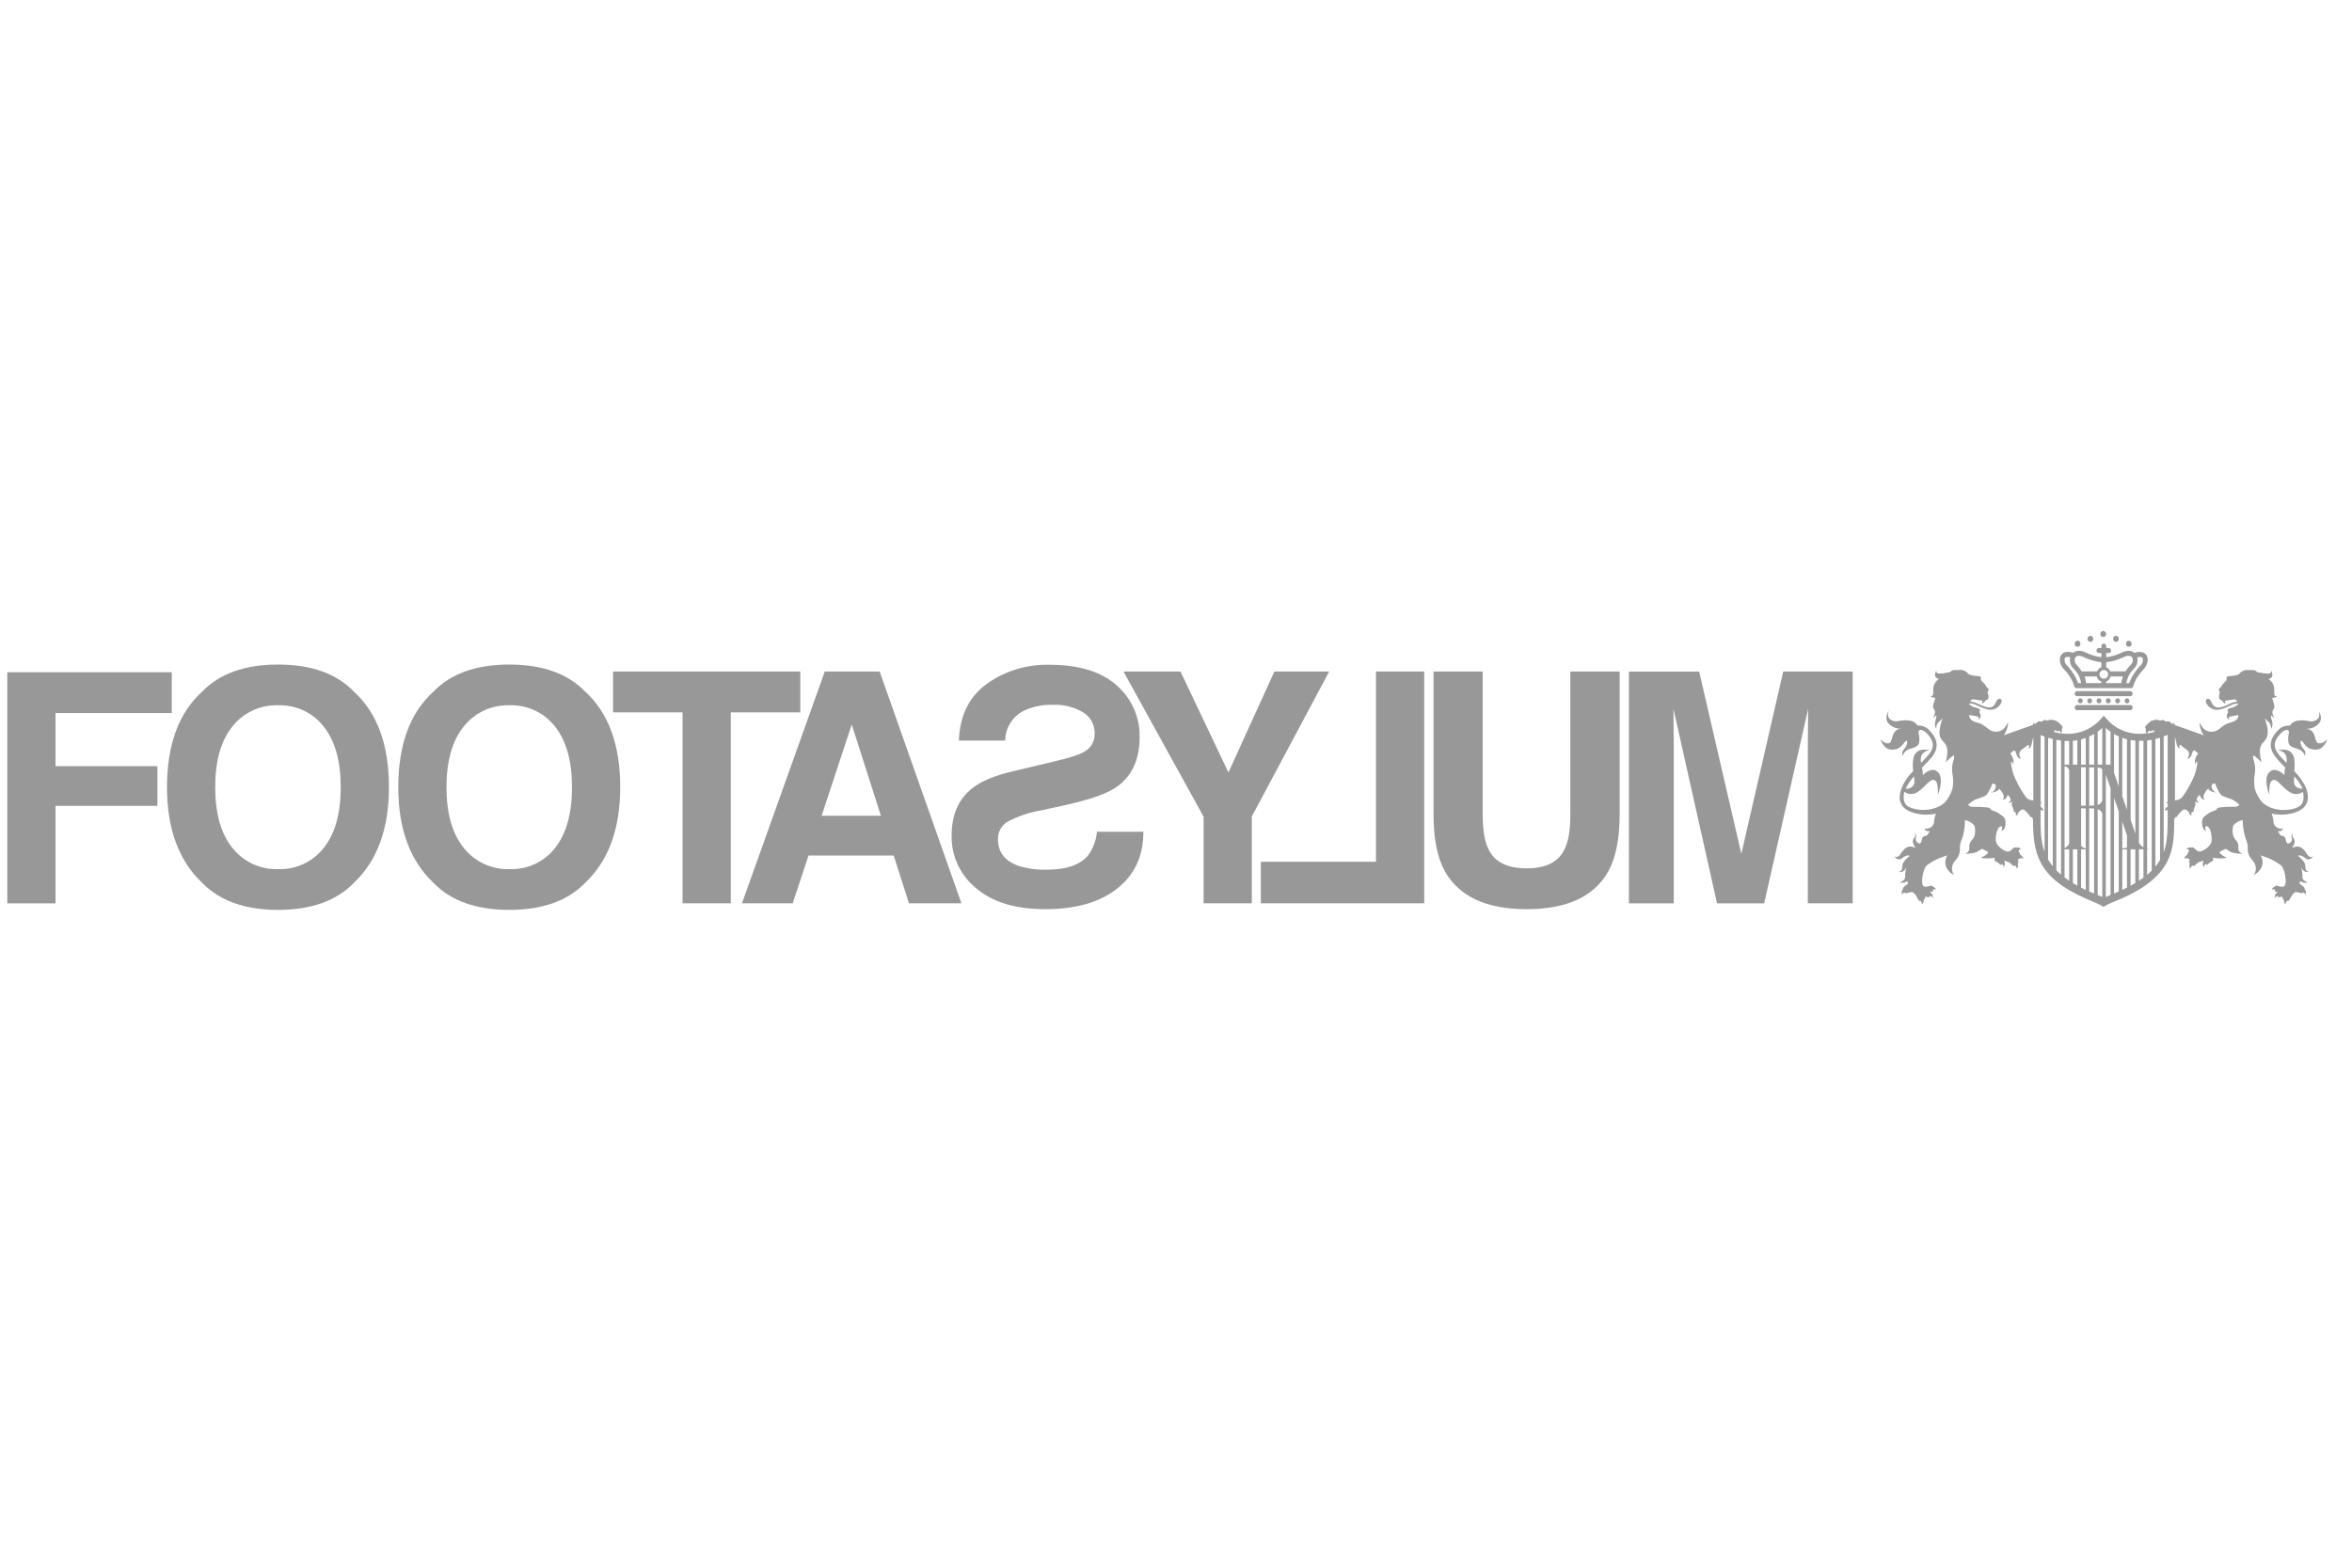 <?xml version="1.0" encoding="UTF-8"?>
<svg xmlns="http://www.w3.org/2000/svg" xmlns:xlink="http://www.w3.org/1999/xlink" id="Layer_1" viewBox="0 0 300 200">
  <defs>
    <style>.cls-1{fill:#989898;}.cls-2{clip-path:url(#clippath);}.cls-3{fill:none;}</style>
    <clipPath id="clippath">
      <rect class="cls-3" x="-2.58" y="79.34" width="305.16" height="41.32"></rect>
    </clipPath>
  </defs>
  <g class="cls-2">
    <g id="Web_1366_1">
      <g id="Group_6118">
        <g id="Group_3">
          <path id="Path_18" class="cls-1" d="m273.8,83.62c-.13-.23-.55-.66-1.56-.33-.35-.29-.92-.4-1.73.02-.59.28-1.22.46-1.86.54v-.53h.31c.17,0,.31-.14.3-.31,0,0,0-.01,0-.02,0-.17-.12-.31-.29-.32,0,0,0,0-.01,0h-.31v-.24c0-.18-.15-.32-.32-.32-.17,0-.3.15-.29.32,0,0,0,0,0,0v.24h-.32c-.17,0-.31.14-.31.31,0,0,0,0,0,0,0,.17.13.32.3.33,0,0,0,0,.01,0h.32v.53c-.66-.08-1.29-.26-1.89-.54-.78-.42-1.37-.31-1.72-.02-1.03-.33-1.44.11-1.55.33-.3.48-.12,1.26.41,1.82.6.58,1.04,1.31,1.28,2.11.03.15.16.25.31.25h7s.08-.04.08-.04l.03-.03.04-.03.05-.06v-.07s.01-.02.01-.02c.25-.8.7-1.52,1.29-2.11.54-.57.72-1.34.42-1.82m-8.73,3.54c-.3-.81-.76-1.55-1.35-2.18-.3-.25-.44-.64-.35-1.02.1-.15.35-.19.69-.1-.13.51.02,1.06.4,1.43.53.49.88,1.15.99,1.87h-.39Zm-.17-2.33c-.27-.24-.35-.63-.19-.95.19-.27.63-.27,1.17.01.68.31,1.41.52,2.15.61v.64c-.25.09-.45.28-.55.53h-1.95c-.18-.3-.4-.58-.64-.84h0Zm3.13,2.33h-1.95c-.03-.29-.09-.58-.2-.85h1.57c.07.3.29.55.58.66v.19Zm-.24-1.11c0-.3.24-.54.53-.56.31-.01.57.23.58.53.01.31-.23.57-.53.58s-.57-.23-.58-.53c0,0,0-.02,0-.03Zm2.79,1.11h-1.94v-.19c.28-.12.49-.36.57-.66h1.57c-.1.27-.17.56-.2.85Zm-1.42-1.49c-.09-.24-.27-.43-.51-.53v-.64c.74-.09,1.45-.3,2.13-.61.54-.28.97-.28,1.18-.01.15.33.08.71-.19.95-.25.26-.47.54-.66.83h-1.95Zm3.79-.68c-.6.63-1.07,1.37-1.38,2.18h-.35c.11-.72.46-1.38.99-1.87.37-.38.52-.92.4-1.43.33-.09.58-.05.69.1.09.38-.05.77-.34,1.02h0Zm-.93,3.52c0,.17-.13.3-.29.32h-6.82c-.18-.03-.31-.19-.28-.37.02-.15.14-.26.28-.28h6.82c.17.01.3.17.29.34h0Zm0,1.78c0,.17-.12.31-.29.32h-6.82c-.16-.02-.29-.16-.28-.32-.01-.17.12-.31.28-.33h6.82c.17,0,.3.15.29.32,0,0,0,0,0,0h0Zm-6.36-.88c0,.18-.14.32-.32.34-.18-.01-.31-.16-.31-.34,0-.17.14-.32.31-.32.17,0,.31.15.32.32h0Zm1.19,0c0,.18-.13.33-.31.34,0,0,0,0,0,0-.17,0-.31-.15-.3-.32,0,0,0,0,0-.01-.01-.17.11-.31.28-.32,0,0,.01,0,.02,0,.17,0,.31.14.31.31,0,0,0,0,0,.01h0Zm1.19,0c0,.18-.13.33-.31.34,0,0,0,0,0,0-.17,0-.31-.15-.3-.33,0,0,0,0,0-.01-.01-.17.11-.31.28-.32,0,0,.01,0,.02,0,.17,0,.31.14.31.31,0,0,0,0,0,.01h0Zm1.19,0c.01.17-.11.32-.29.34-.17.01-.32-.11-.34-.29,0-.02,0-.03,0-.05,0-.17.12-.32.29-.33.17,0,.32.12.33.29,0,.01,0,.02,0,.04Zm1.19,0c0,.18-.14.33-.31.34-.18,0-.32-.16-.31-.34,0-.17.13-.32.31-.32,0,0,0,0,0,0,.17,0,.31.15.31.32h0Zm.89-.32c-.17,0-.31.14-.31.31,0,0,0,0,0,.01,0,.18.13.33.31.34,0,0,0,0,0,0,.17-.01.3-.16.29-.33,0,0,0,0,0,0,.01-.16-.11-.31-.27-.32,0,0-.01,0-.02,0h0Z"></path>
          <path id="Path_19" class="cls-1" d="m265.33,82c.08.19,0,.41-.2.49-.19.08-.41-.02-.48-.21,0,0,0-.01,0-.02-.07-.2.03-.42.23-.5.18-.07.38.02.45.19,0,.01,0,.02.01.04"></path>
          <path id="Path_20" class="cls-1" d="m266.98,81.38c.07.2-.03.42-.22.49-.2.06-.42-.05-.48-.26-.06-.19.04-.4.23-.47.18-.07.38.01.45.19,0,.01.01.03.01.04"></path>
          <path id="Path_21" class="cls-1" d="m268.62,80.75c.06.2-.03.41-.22.5-.2.07-.41-.04-.48-.23,0,0,0,0,0,0-.07-.2.03-.42.22-.5.2-.07.41.04.48.23"></path>
          <path id="Path_22" class="cls-1" d="m271.19,82c-.07.2.03.42.22.49.19.07.39-.03.46-.21,0,0,0,0,0-.01.07-.2-.03-.42-.22-.5-.18-.07-.38.01-.45.19,0,.01,0,.03-.01.04"></path>
          <path id="Path_23" class="cls-1" d="m269.56,81.38c-.08.19.02.41.21.49,0,0,0,0,.01,0,.19.06.39-.04.45-.22,0,0,0-.02,0-.03.07-.19-.02-.4-.2-.48-.18-.08-.38,0-.46.18,0,.02-.01.04-.02.06"></path>
          <path id="Path_24" class="cls-1" d="m295.64,94.8c-.48-.23-.14-1.74-1.53-1.83.72.06,1.42-.28,1.82-.89.2-.45.11-.98-.21-1.36.16.29.15.64-.02.92-.3.33-.77.47-1.21.35-.43-.09-.88-.11-1.31-.06-.45.03-.86.26-1.1.64-.58-.05-1.15.18-1.54.62-.44.47-1.61,1.71-.3,3.37.35.45.73.87,1.14,1.26l.12.12c-.1.31-.13.63-.11.95-.26-.26-1.21-1.09-1.93-.38-.85.81,0,2.9,0,2.9-.09-1.77.32-1.99.76-1.88.5.13,1.6,1.85,2.66,1.77.31,0,.61-.09.85-.28.15.57.18,1.4-.38,1.8-.77.57-3.16.94-4.73-.39-.45-.51-.8-1.11-1.01-1.76-.13-.67-.13-1.36,0-2.03.08-.52.04-1.05-.12-1.55-.09-.22-.12-.47-.09-.7.09-.11,1.06.85,1.06.85-.6-2.42.23-2.25.68-3.14.16-.53.15-1.1-.02-1.62-.09-.35-.23-.86-.23-.86.12.16.25.3.4.42.29.22.43.59.37.95.33-.33.17-1,.04-1.33-.04-.14-.05-.29-.02-.44.09.24.45.33.45.33-.12-.11-.21-.24-.24-.4-.15-.57.16-.58.21-.94.07-.36-.41-1.17-.21-1.17.2-.03.39-.08.57-.16-.41-.06-.38-.28-.38-.87.02-.56-.25-1.08-.73-1.38.54-.11.5-.54.5-.54-.03-.19-.08-.38-.15-.57,0,.53-.33.41-.63.41-.3-.03-.59-.07-.88-.13-.36,0-.36-.22-.68-.31h-.65c-.46-.07-.93.1-1.23.46-.32.34-1.43.25-1.56.39-.1.1-.12.25-.05.37.05.07-.58.57-.66.82-.09.26-.46.29-.34.53.06.15.13.21.13.23,0,.07-.3.78.08,1.01.06.03.13.05.2.06.06.24.43.43.43.43-.04-.13-.05-.26-.04-.4.45-.04,1.01-.16,1.26-.16.07,0,.21.14.31.27-.37.04-.73.15-1.06.32l-.48.22c-.21.09-.43.15-.65.2-1.01.16-1.06-.69-1.27-.91-.09-.16-.29-.22-.46-.15-.11.12-.14.29-.09.43.12.3.33.55.61.71l.06.04c.13.08.27.14.41.16.29.06.58.04.86-.05.2-.05.4-.12.59-.2l.5-.22c.33-.19.7-.3,1.08-.3-.02.22-.5.46-.78.52-.59.11-.67.35-.53.5.14.15-.56.64.2,1.07,0,0-.23-.33.04-.41.36-.09.72-.16,1.09-.21,0,.65-.59.86-1.11.99-.49.15-.6.21-1.47.89-.58.39-1.36.33-1.87-.15-.21-.25-.39-.52-.52-.82.02.59.21,1.17.54,1.67l-3.64-1.29s-.03-.01-.09-.04v-.26l-.24.14c-.12-.06-.22-.13-.32-.22-.18-.2-.44-.07-.51-.07s-.12-.06-.24-.17c-.1-.1-.44.04-.55.04s-.1-.11-.3-.11c-.29,0-.57.06-.84.17-.17.13-.33.28-.48.43-.29.29-.32.37-.17.57-.03.19,0,.39.09.56-1.92.31-3.86-.4-5.12-1.87l-.34-.37-.33.37c-1.26,1.46-3.19,2.17-5.1,1.87.08-.17.12-.37.1-.56.15-.2.11-.28-.16-.57-.29-.3-.42-.33-.5-.43-.27-.11-.56-.17-.85-.17-.18,0-.18.11-.29.11-.11,0-.44-.15-.55-.04s-.15.17-.25.17c-.08,0-.33-.13-.52.07-.09.09-.19.17-.31.22l-.24-.14v.26s-.08.03-.08.03l-3.64,1.29c.33-.5.51-1.07.53-1.67-.14.29-.32.57-.53.82-.51.48-1.29.54-1.87.15-.86-.67-.96-.74-1.48-.89-.52-.13-1.09-.34-1.09-.99,0,0,.83.13,1.08.21.27.08.02.41.02.41.78-.43.08-.93.22-1.07.15-.15.06-.39-.53-.5-.3-.06-.77-.3-.79-.52.38,0,.76.11,1.09.3l.51.22c.19.08.38.14.58.2.28.09.57.11.86.05.15-.03.29-.08.42-.16l.05-.04c.28-.17.49-.42.61-.71.05-.15.02-.31-.08-.43-.17-.07-.37,0-.48.15-.2.23-.26,1.07-1.27.91-.21-.05-.42-.12-.63-.2l-.49-.22c-.32-.17-.68-.28-1.05-.32.09-.14.23-.27.31-.27.24,0,.79.12,1.25.16,0,.13-.01.27-.04.4,0,0,.38-.19.43-.43.07-.01.14-.03.21-.06.38-.23.06-.94.06-1.01,0-.03.06-.08.14-.23.11-.24-.27-.28-.33-.53-.08-.25-.72-.75-.68-.82.08-.12.06-.28-.04-.37-.13-.14-1.24-.05-1.56-.39-.3-.36-.76-.54-1.23-.46h-.66c-.34.09-.3.31-.67.31-.27,0-.42.13-.86.13-.31,0-.65.11-.65-.41-.07.18-.12.37-.16.57,0,0-.04.43.5.54-.47.3-.74.82-.72,1.37,0,.59.05.8-.38.87.18.08.38.14.58.17.19,0-.28.81-.23,1.17.07.36.37.37.2.94-.03.15-.11.29-.23.4,0,0,.36-.09.44-.33.03.15.02.29-.01.44-.13.33-.29,1,.03,1.33-.06-.36.09-.73.39-.95.14-.13.27-.27.39-.42,0,0-.14.51-.25.86-.07.36-.27,1.12-.02,1.62.43.89,1.28.72.68,3.14,0,0,.96-.96,1.06-.85.03.24,0,.48-.1.7-.15.5-.19,1.03-.12,1.55.14.67.15,1.36.01,2.03-.21.65-.56,1.25-1.01,1.76-1.58,1.33-3.96.96-4.74.39-.55-.39-.52-1.22-.38-1.8.25.19.55.29.86.28,1.05.09,2.13-1.64,2.66-1.77.44-.11.82.11.76,1.88,0,0,.85-2.09,0-2.9-.72-.71-1.65.12-1.92.38.01-.32-.03-.64-.11-.95l.12-.12c.45-.46.88-.9,1.17-1.26,1.28-1.65.1-2.9-.34-3.37-.38-.43-.94-.66-1.52-.62-.25-.38-.66-.62-1.11-.64-.43-.05-.86-.03-1.29.06-.45.12-.92-.02-1.24-.35-.16-.28-.17-.63-.01-.92-.32.37-.4.9-.21,1.36.39.6,1.09.95,1.8.89-1.38.09-1.04,1.61-1.5,1.83-.5.23-1.21-.47-1.21-.47.6,1.32,1.27,1.48,2.15,1.22.68-.19,1.08-1.21,1.24-1.03.17.18-.01.72-.41,1.14-.17.24-.2.55-.09.82,0,0,.06-.72,1.07-.98.69-.18.91-.39,1.01-.74.07-.38.05-.77-.05-1.15-.1-.65.36-.53.76-.29.07.07.19.13.28.24.76.83,1.11,1.59.29,2.65-.32.4-.67.77-1.03,1.13-.29-1.59,1.1-1.6,1.1-1.6,0,0-1.78-.58-2.09,1.07-.08.52-.08,1.06-.01,1.58-.67.64-1.19,1.41-1.52,2.27-.24.72-.39,1.57.26,2.32.57.62,2.2,1.23,4.17.83-.14.32-.22.67-.25,1.02.02.1,0,.2-.06.29-.06.14-.14.27-.25.38-.16.1-.34.18-.52.23-.2.05-.32.02-.32-.14,0,0-.21.54.6.45,0,0-.3.58-.42.58-.1,0-.49.06-.56.37-.03.15-.05.21-.05.23,0,.02,0,.05-.01.07-.04.2-.2.42-.43.28-.25-.12-.38-.41-.3-.68.09-.22.02-.47-.16-.62,0,0,.19.36.03.51-.14.17-.23.37-.27.58.05.28.16.55.34.78.11.12-.44-.22-.86-.11-.43.11-.72.44-1.07.99-.24.37-.61.37-.74.23-.13-.13.4.73.97.25.55-.46.95-.39.95-.28,0,0-.91.68-.91,1.22s-.14.77-.48.77c0,0,.57.3,1-.55-.12.39-.18.81-.17,1.22.03.49-.69.7-.69.7.33.11.69.05.97-.16,0,0,.13.29.03.38-.08.09-.42.22-.59.53v.12s-.02.03-.02.03c-.21.16-.11.67-.11.67.08-.14.21-.24.36-.3.05.28.53-.06.93-.03s.78.98.88,1.1c.07.03.15.03.22,0,.11.14.17.3.19.48,0,0,.29-.4.19-.64l.09-.03c.06,0,.1-.06.1-.25,0-.17.4,0,.4,0,0,0,.2,0,.2-.18.15.04.29.13.39.26,0,0,0-.52-.23-.63l-.09-.03v-.09c-.06-.06.33,0,.33-.12v-.18c.13-.05.28-.07.42-.06,0,0-.23-.32-.48-.35l-.02-.08c-.1-.11-.48.1-.7.1-.21,0-.43.08-.56-.3-.14-.37.05-2.01.6-2.45.49-.35,1.01-.64,1.56-.88l1.02-.37s-.98,1.44.85,2.55c-.4-.57-.34-1.35.14-1.86.47-.47.69-1.12.6-1.77.04-.4.15-.79.33-1.14.18-.63.29-1.28.32-1.93v-.34c.47.08.9.33,1.21.7.09.33.11.67.07,1.01-.03.32-.18.62-.4.85-.24.25-.36.59-.32.94.06.33-.14.65-.46.75-.13,0,.17.12.94-.04s.71-.36,1.13-.54l.48.22s.4.17.28.32c-.25.26-.56.46-.9.58,0,0,.39.21,1.79.03,0,0-.11.26,0,.38.09.11.38.17.51.32.13.13.19.27.33.13l.07-.07c.11.12.19.26.24.42,0,0,.22-.47.07-.67l-.07-.04s.09-.08.13-.12c.08.08.19.13.31.14.19,0,.62.41.72.51.07.07.17.03.25-.04.13.12.23.27.28.45,0,0,.21-.46.06-.68h-.01c.07-.06.12-.13.13-.21-.01-.1-.06-.2-.13-.27.08-.02.15-.07.21-.12l.06-.06c.17-.04.35-.03.51.03,0,0-.2-.43-.42-.47l-.04-.13c-.04-.12-.1-.23-.18-.33.02-.05.03-.11.01-.17.1-.06.2-.1.31-.13,0,0-.39-.3-.6-.17h-.02c-.14-.05-.3-.02-.41.08-.19.19-.45.53-.86.39-.42-.15-1.28-.69-1.34-1.37-.03-.42.02-.85.17-1.25.03-.11.22-.58.51-.58.31,0,.02.63.02.63.62-.25.53-1.1.53-1.1,0-.62-.2-.71-.69-1.06-.66-.51-1.15-.46-1.15-.59s-.21-.24-.54-.29c-.56-.06-1.12-.08-1.68-.06-.66,0-.7-.3-.7-.3.28-.25.6-.47.93-.65.3-.12,1.19-.32,1.46-.63.29-.43.53-.9.7-1.39,0,0,.57-.05.42.48-.06.31-.27.56-.57.67,0,0,.89-.08,1.01-.51,0,0,1.01.93.41,1.45,0,0,.49-.09.59-.44,0,0,.07-.26.15-.16.07.08.41.39.3.69l-.25.27c.18-.01.35-.06.51-.14-.05.12-.09.25-.12.38.1.22.19.44.27.68,0,.15.02.39.12.27l.1-.04c.06.17.08.34.07.52,0,0,.35-.28.34-.53l.11-.05c.11-.15.28-.24.47-.25.2,0,.78.72.82.79.08.05.11.21.19.21,0,0,.06,0,.11,0,.06.08.1.16.13.25.02,4.31.56,7.37,6.63,10.08l.87.37c.43.17.84.36,1.25.57l.24.18.27-.18c.4-.22.82-.41,1.25-.57l.88-.37c6.48-2.91,6.62-6.23,6.63-10.06.03-.1.08-.2.15-.28.06,0,.09,0,.12,0,.08,0,.08-.16.15-.21.06-.07.64-.79.85-.79.18.01.35.1.46.25l.11.05c-.01.25.34.53.34.53-.02-.18,0-.35.07-.52l.1.04c.1.11.12-.13.12-.27.07-.23.16-.46.26-.68-.02-.13-.06-.25-.1-.38.09.1.5.14.5.14l-.26-.3c-.08-.29.23-.58.3-.66.1-.1.16.16.16.16.11.35.6.44.6.44-.6-.51.4-1.45.4-1.45.14.43,1.01.51,1.01.51-.3-.11-.51-.36-.57-.67-.13-.54.45-.48.45-.48.17.49.4.96.69,1.39.28.31,1.16.51,1.46.63.33.18.65.4.93.65,0,0-.04.3-.71.3-.56-.02-1.12,0-1.67.06-.34.04-.53.15-.53.29s-.49.08-1.17.59c-.47.35-.67.44-.67,1.06,0,0-.08.85.52,1.1,0,0-.28-.63.02-.63s.5.47.53.58c.12.41.17.83.15,1.25-.04.68-.9,1.22-1.33,1.37-.42.14-.68-.2-.88-.39-.1-.1-.26-.13-.39-.08-.22-.13-.63.17-.63.17.12.02.23.06.32.13-.01.06,0,.11.01.17-.08.1-.14.21-.18.33l-.02.13c-.24.04-.43.47-.43.47.16-.06.34-.06.5-.03l.05.06c.07.06.15.1.23.12-.08.07-.13.17-.14.27.02.09.07.16.14.21h-.04c-.15.23.07.69.07.69.04-.18.14-.33.28-.45.08.07.19.11.25.04.11-.11.52-.51.71-.51.13,0,.25-.06.35-.14.04.04.07.08.1.12l-.05.04c-.15.21.05.67.05.67.06-.15.15-.29.26-.42l.07.07c.13.13.2,0,.33-.13.12-.14.41-.2.52-.32.09-.12,0-.38,0-.38,1.37.18,1.78-.03,1.78-.03-.34-.12-.64-.32-.89-.58-.14-.15.27-.32.27-.32l.49-.22c.41.18.36.38,1.12.54s1.08.04.96.04c-.33-.09-.54-.41-.48-.75.05-.34-.06-.69-.31-.94-.22-.24-.35-.53-.4-.85-.05-.34-.02-.68.06-1.01.31-.37.74-.62,1.22-.7v.34c.04.65.15,1.3.33,1.93.17.36.28.75.31,1.14-.08.66.16,1.31.64,1.77.47.52.52,1.28.12,1.86,1.84-1.11.87-2.55.87-2.55l1.01.37c.54.24,1.06.53,1.55.88.56.44.75,2.07.6,2.45s-.34.3-.56.3c-.21,0-.59-.2-.7-.1l-.04.08c-.23.03-.45.35-.45.35.14,0,.29.02.42.06v.18c0,.13.37.06.31.12l-.03.09-.08.03c-.22.12-.22.63-.22.63.1-.12.23-.21.38-.26,0,.18.22.18.22.18,0,0,.4-.17.4,0,0,.19.02.25.09.25l.09.03c-.1.24.17.64.17.64.03-.18.1-.34.21-.48.1.03.17.03.22,0,.12-.12.52-1.06.89-1.1.38-.04.87.31.94.03.15.06.27.17.34.3,0,0,.09-.51-.11-.67l-.06-.03.04-.12c-.17-.32-.51-.44-.6-.53-.1-.1.03-.38.03-.38.28.21.64.27.97.16,0,0-.75-.21-.69-.7.02-.41-.04-.83-.18-1.22.44.85,1.03.55,1.03.55-.35,0-.49-.22-.49-.77s-.9-1.22-.9-1.22c0-.11.38-.18.91.28.59.48,1.13-.38.97-.25-.11.15-.49.15-.73-.23-.34-.55-.63-.88-1.05-.99-.43-.11-.98.23-.87.11.18-.23.29-.5.33-.78-.04-.21-.13-.41-.26-.58-.16-.16.05-.51.05-.51-.19.14-.27.4-.18.62.09.27-.03.57-.29.68-.25.14-.41-.08-.44-.28-.04-.22.05.17-.06-.3-.06-.31-.45-.37-.55-.37-.13,0-.42-.58-.42-.58.78.09.59-.45.59-.45,0,.16-.13.19-.34.14-.18-.06-.35-.14-.51-.23-.1-.12-.18-.24-.25-.38-.05-.09-.06-.19-.05-.29-.03-.35-.11-.69-.23-1.02,1.95.4,3.58-.21,4.14-.83.67-.75.5-1.6.29-2.32-.36-.85-.89-1.62-1.55-2.27.06-.53.06-1.06,0-1.58-.32-1.65-2.1-1.07-2.1-1.07,0,0,1.39,0,1.1,1.6-.39-.41-.78-.81-1.02-1.13-.82-1.06-.47-1.83.3-2.65.08-.09.17-.17.26-.24.41-.24.87-.36.76.29-.09.38-.1.77-.04,1.15.11.34.32.56,1.03.74,1,.27,1.05.98,1.05.98,0,0,.2-.52-.08-.82-.39-.42-.57-.97-.41-1.14s.54.85,1.25,1.03c.89.26,1.55.1,2.15-1.22,0,0-.73.7-1.21.47m-51.54,4.26c.07.55.08,1-.1,1.18-.23.29-.59.44-.96.38.27-.57.63-1.09,1.06-1.56h0Zm15.22,3.05s-.04.01-.06.02c-.42-.02-.8-.24-1.01-.6-.58-.84-1.07-1.73-1.45-2.67-.15-.44-.26-.9-.31-1.37-.06-.26.08-.6.27.09.1-.49-.03-1-.36-1.38,0,0,0-.12.21-.29.23-.17.34-.15.34-.15.29.32.14.93.8,1.08,0,0-.6-.76.14-1.24.77-.48.93-.97.87-.04,0,0,.2-.1.33-.59.08-.26.12-.62.23-.92v8.06Zm1.42,6.56c-.5-1.39-.5-2.88-.5-4.45v-.85c.14-.02.27,0,.4.06,0,0-.15-.42-.39-.48.03-.08.02-.16,0-.24v-.23s.1.02.14.04c-.04-.09-.09-.18-.14-.26v-8.48c.15.06.32.13.5.2v14.69Zm1.06,1.86c-.22-.27-.42-.56-.6-.87v-15.53c.19.06.39.11.6.16v16.24Zm1.05-12.97h-.02v.13h.02v10.56h-.02v.11h.02v3.23c-.22-.19-.42-.37-.6-.56v-16.64c.19.04.4.07.6.09v3.07Zm-.87-4.15c0-.07,0-.13,0-.2.09-.05.21-.04.28.04.08.07.23.06.4-.02.09.1.16.22.21.35-.3-.04-.59-.1-.88-.17h0Zm1.91,18.96c-.21-.14-.41-.28-.59-.42v-3.59h.59v4.01Zm0-4.78c-.05.12-.11.23-.2.33-.1.12-.24.22-.39.27v-10.45c.13.04.26.11.37.19.1.09.18.2.22.33v9.33Zm0-10.03h-.59v-3.03c.2.01.39.02.59.02v3.02Zm1.04,15.43c-.19-.11-.39-.22-.57-.33v-4.3h.57v4.63Zm0-15.43h-.57v-3.04c.19-.02.38-.04.57-.07v3.12Zm1.07,15.98c-.2-.1-.4-.19-.59-.29v-4.89h.59v5.18Zm0-5.3c-.22-.03-.42-.14-.57-.31,0,0-.01-.01-.02-.02v-4.77h.59v5.1Zm-.59-10.34h.59v4.89h-.59v-4.89Zm.59-.34h-.59v-3.22c.2-.05.39-.11.59-.18v3.4Zm1.07,16.44l-.63-.26v-10.61h.19c.15,0,.29.01.44.03v10.84Zm0-11.23c-.15.02-.3.03-.44.03h-.19v-4.89h.63v4.87Zm0-5.21h-.63v-3.58c.21-.1.42-.21.63-.33v3.91Zm1.04,16.89c-.18-.09-.37-.17-.59-.26v-10.94c.14.03.28.1.39.19.08.1.15.22.2.34v10.67Zm0-12.33c-.05.14-.12.28-.23.39-.1.09-.23.15-.36.18v-4.79h.01c.21.03.41.11.58.24v3.98Zm0-4.56h-.59v-4.2c.2-.15.4-.31.59-.48v4.67Zm1.05,16.63c-.21.09-.42.18-.6.26v-15.62l.6,1.72v13.64Zm0-16.63h-.6v-4.68c.19.17.39.33.6.48v4.2Zm1.05,16.18l-.6.26v-12.2l.6,1.72v10.21Zm0-13.41l-.6-1.73v-4.95c.2.12.4.22.6.31v6.37Zm1.05,12.92c-.19.1-.39.19-.6.29v-5.18h.6v4.89Zm0-5.13s-.03.02-.04.03c-.18.05-.37.08-.56.09v-3.42l.6,1.76v1.54Zm0-4.8l-.6-1.72v-7.46c.2.07.4.13.6.18v9Zm1.06,9.34c-.2.12-.39.23-.6.35v-4.65h.6v4.3Zm0-6.32l-.59-1.72v-10.21c.2.04.4.06.6.07v11.85Zm1.04,5.64c-.18.13-.38.27-.58.4v-4.03h.58v3.63Zm0-3.86c-.18-.1-.33-.23-.45-.4-.05-.08-.09-.16-.13-.24v-12.96c.2,0,.39,0,.58-.01v13.62Zm1.06,2.96c-.18.18-.38.36-.59.54v-3.26h.07v-.11s-.04,0-.07,0v-13.77c.2-.02.4-.05.59-.09v16.7Zm.3-17.68c-.29.07-.58.13-.87.17.04-.13.11-.25.21-.34.18.08.32.1.4.02.07-.08.18-.1.27-.04-.01.06-.01.13,0,.19h0Zm.76,16.32c-.18.3-.38.59-.6.86v-16.3c.21-.05.41-.11.6-.16v15.6Zm.97-7.47c-.06.08-.11.17-.14.26.05-.02.09-.03.14-.04v.47c-.25.07-.39.48-.39.48.12-.06.25-.08.39-.06v.85c0,1.69-.01,3.17-.51,4.54v-14.79c.19-.07.36-.13.51-.2v8.49Zm3.51-4.69c.18-.68.31-.34.26-.09-.06.46-.17.92-.32,1.37-.38.94-.86,1.84-1.45,2.67-.21.35-.59.58-1,.6-.02,0-.05-.01-.07-.02v-8.08c.09.31.17.63.22.95.15.49.36.59.36.59-.06-.93.1-.44.83.04.76.47.16,1.24.16,1.24.65-.16.52-.76.79-1.08,0,0,.12-.03.34.15.24.17.24.29.24.29-.34.37-.47.89-.35,1.38h0Zm12.64,1.49c.43.46.79.99,1.07,1.56-.37.05-.74-.09-.97-.38-.17-.18-.15-.62-.1-1.18h0Z"></path>
        </g>
        <path id="Path_25" class="cls-1" d="m.93,85.76h20.98v5.21H7.08v6.77h13v5.07H7.08v12.44H.93v-29.48Z"></path>
        <path id="Path_26" class="cls-1" d="m45.14,112.63c-2.23,2.3-5.46,3.45-9.67,3.45-4.22,0-7.44-1.15-9.68-3.45-2.99-2.82-4.49-6.89-4.49-12.2,0-5.42,1.5-9.49,4.49-12.2,2.23-2.3,5.46-3.45,9.68-3.45,4.22,0,7.44,1.15,9.67,3.45,2.98,2.72,4.47,6.78,4.47,12.2,0,5.31-1.49,9.38-4.47,12.2Zm-3.84-4.47c1.44-1.81,2.16-4.39,2.16-7.73,0-3.33-.72-5.9-2.16-7.72-1.38-1.79-3.55-2.81-5.82-2.73-2.27-.08-4.45.93-5.85,2.72-1.45,1.81-2.18,4.39-2.18,7.73,0,3.34.73,5.92,2.18,7.73,1.41,1.79,3.58,2.79,5.85,2.72,2.26.08,4.43-.93,5.82-2.72h0Z"></path>
        <path id="Path_27" class="cls-1" d="m74.64,112.63c-2.23,2.3-5.46,3.45-9.68,3.45-4.22,0-7.45-1.15-9.67-3.45-2.99-2.82-4.49-6.89-4.49-12.2,0-5.42,1.5-9.49,4.49-12.2,2.22-2.3,5.46-3.45,9.67-3.45s7.45,1.15,9.68,3.45c2.98,2.72,4.47,6.78,4.47,12.2,0,5.31-1.49,9.38-4.47,12.2Zm-3.83-4.47c1.43-1.81,2.15-4.39,2.15-7.73,0-3.33-.72-5.9-2.15-7.72-1.39-1.8-3.56-2.81-5.82-2.73-2.27-.08-4.44.93-5.85,2.72-1.46,1.81-2.19,4.39-2.19,7.73,0,3.34.73,5.92,2.19,7.73,1.4,1.79,3.58,2.79,5.85,2.72,2.26.08,4.43-.93,5.82-2.71h0Z"></path>
        <path id="Path_28" class="cls-1" d="m102.08,85.67v5.21h-8.87v24.36h-6.15v-24.36h-8.87v-5.21h23.9Z"></path>
        <path id="Path_29" class="cls-1" d="m105.2,85.67h7l10.43,29.57h-6.69l-1.95-6.1h-10.86l-2.02,6.1h-6.47l10.56-29.57Zm-.4,18.4h7.56l-3.72-11.64-3.84,11.64Z"></path>
        <path id="Path_30" class="cls-1" d="m145.84,106.13c0,3.06-1.11,5.47-3.34,7.23-2.22,1.75-5.28,2.63-9.17,2.63-3.8,0-6.74-.89-8.83-2.68-2.02-1.64-3.17-4.12-3.12-6.72,0-2.63.87-4.64,2.62-6.02,1.13-.9,2.83-1.61,5.1-2.15l5.17-1.23c2-.47,3.31-.87,3.92-1.23.91-.44,1.47-1.37,1.44-2.37.03-1.09-.52-2.12-1.46-2.7-1.18-.7-2.53-1.04-3.9-.97-1.27-.04-2.52.21-3.67.75-1.45.72-2.37,2.19-2.38,3.81h-5.91c.11-3.14,1.27-5.54,3.49-7.19,2.34-1.69,5.17-2.56,8.06-2.48,3.77,0,6.63.88,8.58,2.63,1.9,1.66,2.97,4.08,2.92,6.6,0,2.9-1,5.04-3,6.4-1.19.82-3.34,1.57-6.48,2.27l-3.19.7c-1.43.24-2.81.71-4.1,1.38-.82.45-1.32,1.32-1.3,2.26,0,1.67.88,2.81,2.64,3.42,1.17.36,2.39.52,3.61.48,2.48,0,4.23-.61,5.25-1.82.64-.88,1.03-1.93,1.13-3.02h5.91Z"></path>
        <path id="Path_31" class="cls-1" d="m162.55,85.67h6.99l-9.87,18.49v11.08h-6.15v-11.05l-10.22-18.52h7.27l6.12,12.88,5.86-12.88Z"></path>
        <path id="Path_32" class="cls-1" d="m181.66,115.24h-20.84v-5.3h14.69v-24.27h6.15v29.57Z"></path>
        <path id="Path_33" class="cls-1" d="m182.83,85.67h6.29v18.17c0,2.03.24,3.52.72,4.45.75,1.66,2.38,2.49,4.88,2.49s4.11-.83,4.86-2.49c.48-.94.72-2.42.72-4.45v-18.17h6.29v18.17c0,3.14-.49,5.59-1.46,7.34-1.81,3.21-5.28,4.81-10.4,4.81-5.12,0-8.6-1.6-10.42-4.81-.98-1.75-1.47-4.2-1.46-7.34v-18.17Z"></path>
        <path id="Path_34" class="cls-1" d="m227.45,85.67h8.86v29.57h-5.72v-20c0-.57,0-1.38.02-2.41s.02-1.84.02-2.4l-5.61,24.82h-6.01l-5.56-24.82c0,.56,0,1.36.02,2.4s.02,1.84.02,2.41v20.01h-5.72v-29.57h8.96l5.38,23.25,5.34-23.25Z"></path>
      </g>
    </g>
  </g>
</svg>
